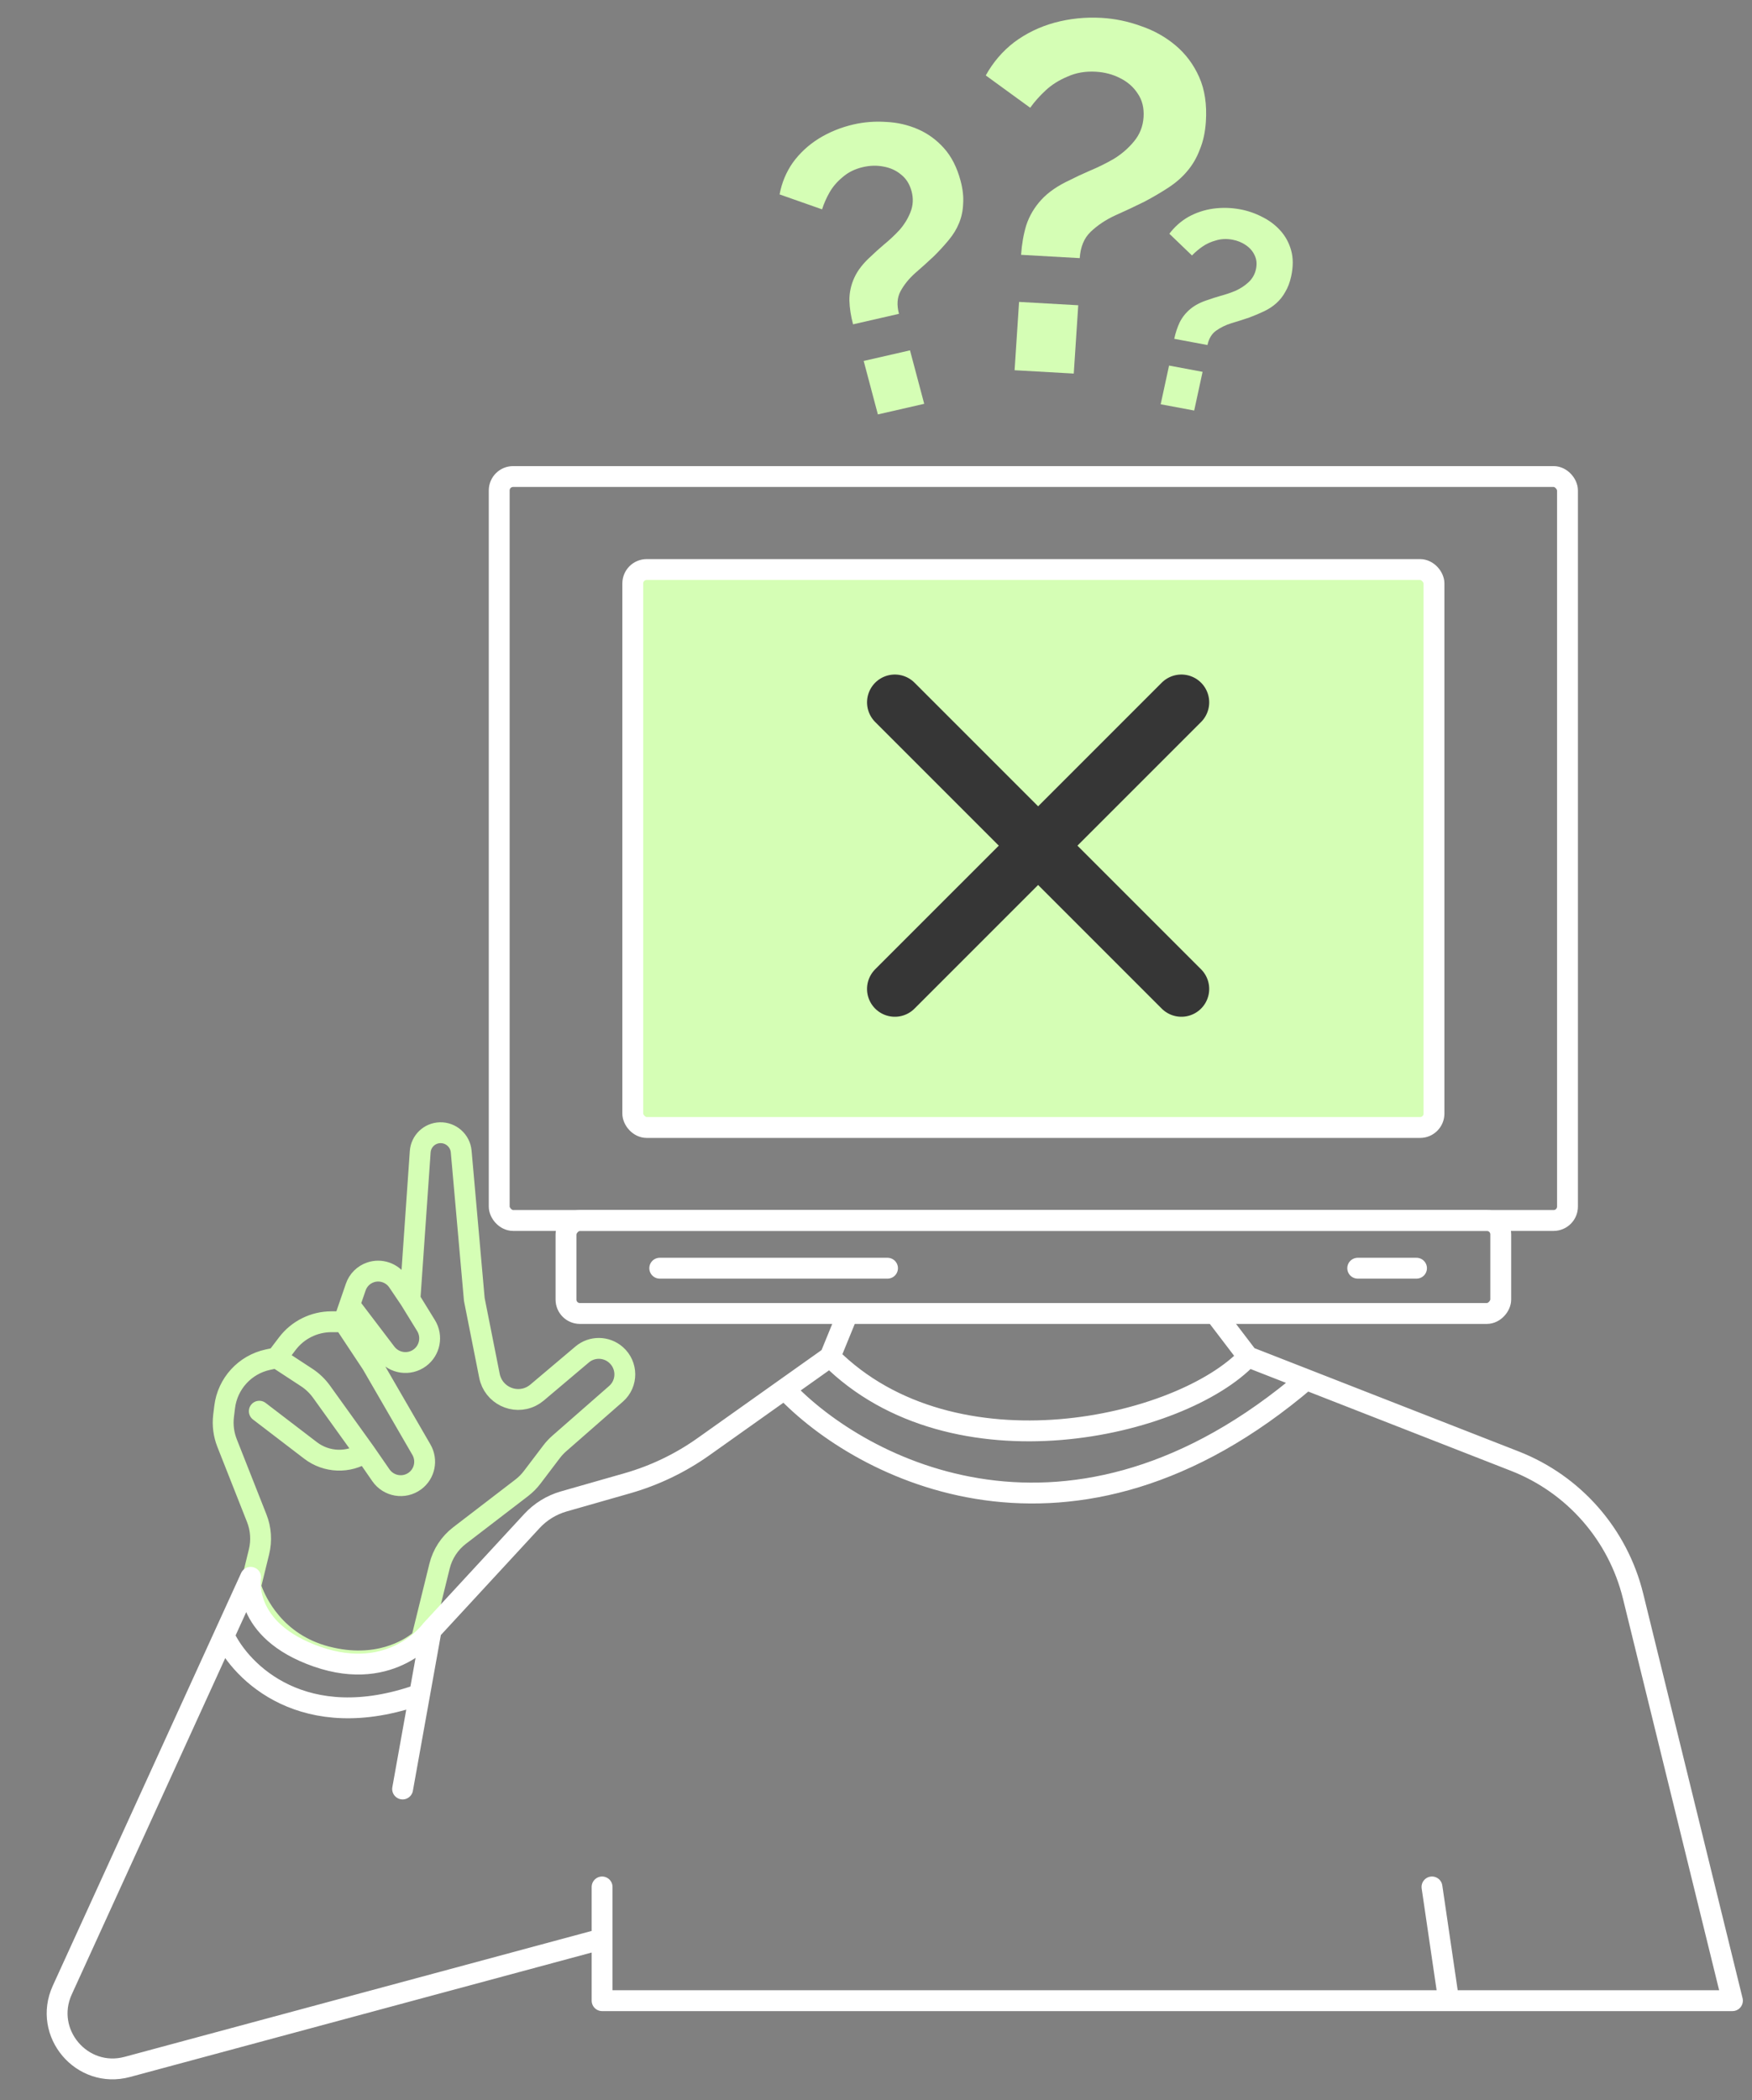 <svg width="126" height="151" viewBox="0 0 126 151" fill="none" xmlns="http://www.w3.org/2000/svg">
<rect x="0" y="0" width="126" height="151" fill="#808080" stroke="none"/>
<path d="M19.892 97.631L19.272 97.764C17.611 98.12 16.361 99.489 16.156 101.175L16.079 101.807C15.999 102.468 16.085 103.14 16.33 103.761L18.462 109.161C18.767 109.932 18.824 110.778 18.628 111.582L18.085 113.799C18.045 113.963 18.046 114.134 18.104 114.294C18.42 115.17 19.753 118.157 23.488 119.123C27.133 120.066 29.43 118.574 30.108 118.036C30.252 117.922 30.343 117.76 30.387 117.582L31.61 112.615C31.826 111.737 32.334 110.96 33.051 110.41L37.525 106.978C37.806 106.762 38.057 106.51 38.271 106.228L39.672 104.382C39.834 104.169 40.018 103.972 40.22 103.795L44.304 100.219C45.149 99.479 45.146 98.161 44.296 97.418V97.418C43.602 96.81 42.569 96.799 41.867 97.392L38.621 100.134C38.494 100.241 38.354 100.333 38.206 100.407V100.407C36.965 101.026 35.471 100.29 35.201 98.927L34.111 93.434L33.168 82.801C33.099 82.02 32.432 81.426 31.648 81.447V81.447C30.89 81.468 30.273 82.059 30.221 82.816L29.482 93.434M19.892 97.631L20.666 96.612C21.419 95.621 22.592 95.039 23.839 95.039L24.726 95.039M19.892 97.631L22.056 99.047C22.471 99.319 22.832 99.665 23.122 100.067L26.26 104.436M24.726 95.039L26.741 98.078L30.306 104.236C30.747 104.998 30.548 105.966 29.844 106.487V106.487C29.059 107.068 27.947 106.88 27.391 106.074L26.26 104.436M24.726 95.039L25.142 93.831M29.482 93.434L28.619 92.156C28.186 91.514 27.376 91.24 26.645 91.489V91.489C26.147 91.659 25.756 92.048 25.585 92.545L25.142 93.831M29.482 93.434L30.639 95.313C31.115 96.086 30.922 97.092 30.195 97.63V97.63C29.427 98.198 28.342 98.041 27.762 97.277L25.142 93.831M18.648 101.472L22.333 104.292C23.482 105.171 25.058 105.228 26.26 104.436V104.436" stroke="#D5FEB5" stroke-width="1.5" stroke-linecap="round" stroke-linejoin="round"/>
<path d="M43.301 139.417L9.158 148.619C5.889 149.5 3.073 146.176 4.478 143.096L16.111 117.609M43.301 139.417V143.856H104.186M43.301 139.417V135.679M31.005 117.22L38.251 109.372C38.873 108.698 39.669 108.209 40.551 107.957L45.12 106.652C47.081 106.091 48.933 105.202 50.596 104.021L56.429 99.88M31.005 117.22C31.005 117.22 28.272 121.026 22.807 119.123C17.342 117.22 18.025 113.415 18.025 113.415L16.111 117.609M31.005 117.22L30.176 121.836M28.955 128.636L30.176 121.836M87.379 94.445L89.754 97.561M89.754 97.561C84.972 102.634 68.577 106.439 59.696 97.561M89.754 97.561L93.946 99.199M59.696 97.561L60.969 94.445M59.696 97.561L56.429 99.88M104.186 143.856H124.593L117.446 114.762C116.359 110.339 113.189 106.721 108.947 105.063L93.946 99.199M104.186 143.856L102.985 135.679M56.429 99.88C61.889 105.67 77.037 113.64 93.946 99.199M16.111 117.609C17.333 120.251 21.855 124.795 30.176 121.836" stroke="white" stroke-width="1.5" stroke-linecap="round" stroke-linejoin="round"/>
<path d="M73.434 18.323C73.484 17.563 73.608 16.856 73.805 16.2C74.029 15.522 74.389 14.911 74.887 14.367C75.385 13.824 76.07 13.351 76.943 12.947C77.315 12.754 77.791 12.531 78.372 12.278C78.979 12.026 79.562 11.738 80.123 11.412C80.684 11.063 81.16 10.649 81.551 10.171C81.969 9.671 82.199 9.088 82.243 8.424C82.286 7.759 82.144 7.191 81.816 6.72C81.513 6.251 81.088 5.881 80.541 5.612C80.02 5.345 79.44 5.193 78.801 5.157C78.06 5.115 77.385 5.231 76.777 5.506C76.17 5.758 75.648 6.086 75.211 6.49C74.774 6.894 74.4 7.313 74.09 7.748L70.894 5.424C71.418 4.477 72.099 3.682 72.936 3.038C73.799 2.397 74.767 1.927 75.838 1.631C76.935 1.335 78.059 1.22 79.209 1.285C80.18 1.34 81.13 1.537 82.057 1.875C82.985 2.189 83.814 2.653 84.544 3.266C85.273 3.879 85.84 4.637 86.242 5.542C86.644 6.446 86.805 7.515 86.724 8.749C86.674 9.508 86.528 10.179 86.284 10.76C86.067 11.343 85.763 11.862 85.374 12.317C85.012 12.749 84.563 13.14 84.027 13.491C83.491 13.842 82.917 14.178 82.306 14.501C81.616 14.843 80.915 15.173 80.201 15.49C79.513 15.808 78.923 16.203 78.43 16.676C77.964 17.126 77.705 17.754 77.652 18.561L73.434 18.323ZM72.967 26.621L73.289 21.709L77.545 21.949L77.223 26.861L72.967 26.621Z" fill="#D5FEB5"/>
<path d="M61.35 23.321C61.192 22.727 61.104 22.156 61.086 21.608C61.083 21.037 61.202 20.488 61.444 19.96C61.686 19.431 62.09 18.915 62.656 18.411C62.892 18.18 63.2 17.902 63.581 17.578C63.982 17.25 64.356 16.899 64.702 16.524C65.043 16.13 65.302 15.707 65.479 15.252C65.67 14.775 65.697 14.276 65.559 13.756C65.421 13.236 65.164 12.832 64.791 12.543C64.437 12.249 64.015 12.06 63.525 11.975C63.056 11.886 62.571 11.898 62.071 12.013C61.491 12.146 61.002 12.386 60.606 12.732C60.205 13.061 59.889 13.429 59.658 13.836C59.427 14.244 59.248 14.649 59.122 15.053L56.066 13.979C56.224 13.135 56.542 12.373 57.019 11.692C57.516 11.007 58.138 10.431 58.884 9.964C59.65 9.493 60.484 9.155 61.384 8.948C62.144 8.774 62.924 8.714 63.724 8.767C64.518 8.802 65.275 8.974 65.994 9.282C66.712 9.59 67.343 10.047 67.886 10.652C68.429 11.257 68.828 12.042 69.085 13.008C69.243 13.602 69.303 14.15 69.267 14.651C69.25 15.147 69.151 15.613 68.97 16.049C68.803 16.462 68.56 16.862 68.238 17.251C67.917 17.64 67.564 18.026 67.177 18.41C66.736 18.827 66.282 19.236 65.816 19.638C65.37 20.036 65.019 20.471 64.762 20.944C64.521 21.393 64.484 21.934 64.652 22.565L61.35 23.321ZM63.135 29.799L62.114 25.954L65.445 25.191L66.467 29.036L63.135 29.799Z" fill="#D5FEB5"/>
<path d="M84.448 24.362C84.541 23.932 84.672 23.537 84.841 23.177C85.027 22.806 85.285 22.484 85.616 22.21C85.946 21.936 86.378 21.716 86.912 21.55C87.14 21.467 87.432 21.374 87.785 21.272C88.153 21.173 88.511 21.051 88.859 20.907C89.21 20.748 89.517 20.547 89.781 20.303C90.062 20.047 90.244 19.732 90.326 19.355C90.407 18.979 90.374 18.644 90.227 18.351C90.094 18.06 89.883 17.818 89.594 17.624C89.319 17.433 89 17.303 88.638 17.235C88.218 17.157 87.823 17.174 87.452 17.287C87.084 17.386 86.758 17.535 86.474 17.733C86.189 17.932 85.94 18.144 85.725 18.37L84.098 16.807C84.478 16.304 84.935 15.9 85.468 15.594C86.016 15.291 86.609 15.094 87.246 15.003C87.898 14.915 88.55 14.932 89.202 15.054C89.752 15.157 90.277 15.339 90.778 15.6C91.282 15.848 91.716 16.174 92.08 16.578C92.445 16.982 92.704 17.457 92.856 18.003C93.009 18.549 93.01 19.172 92.858 19.871C92.765 20.301 92.624 20.673 92.435 20.988C92.261 21.305 92.043 21.579 91.782 21.81C91.538 22.03 91.249 22.221 90.912 22.381C90.576 22.542 90.219 22.692 89.843 22.832C89.42 22.977 88.991 23.113 88.556 23.242C88.136 23.373 87.765 23.556 87.443 23.789C87.138 24.012 86.937 24.352 86.838 24.809L84.448 24.362ZM83.473 29.069L84.076 26.286L86.487 26.737L85.884 29.519L83.473 29.069Z" fill="#D5FEB5"/>
<rect x="35.902" y="34.265" width="76.829" height="53.493" rx="1" stroke="white" stroke-width="1.5"/>
<rect width="67.225" height="6.687" rx="1" transform="matrix(1 0 0 -1 40.705 94.445)" stroke="white" stroke-width="1.5"/>
<path d="M47.447 91.189H63.828" stroke="white" stroke-width="1.5" stroke-linecap="round" stroke-linejoin="round"/>
<path d="M101.872 91.189H97.644" stroke="white" stroke-width="1.5" stroke-linecap="round" stroke-linejoin="round"/>
<rect x="45.508" y="40.952" width="57.621" height="40.12" rx="1" fill="#D5FEB5" stroke="white" stroke-width="1.5"/>
<path d="M64.356 50.502L84.963 71.109" stroke="#363636" stroke-width="4" stroke-linecap="round" stroke-linejoin="round"/>
<path d="M84.963 50.502L64.355 71.109" stroke="#363636" stroke-width="4" stroke-linecap="round" stroke-linejoin="round"/>
</svg>
